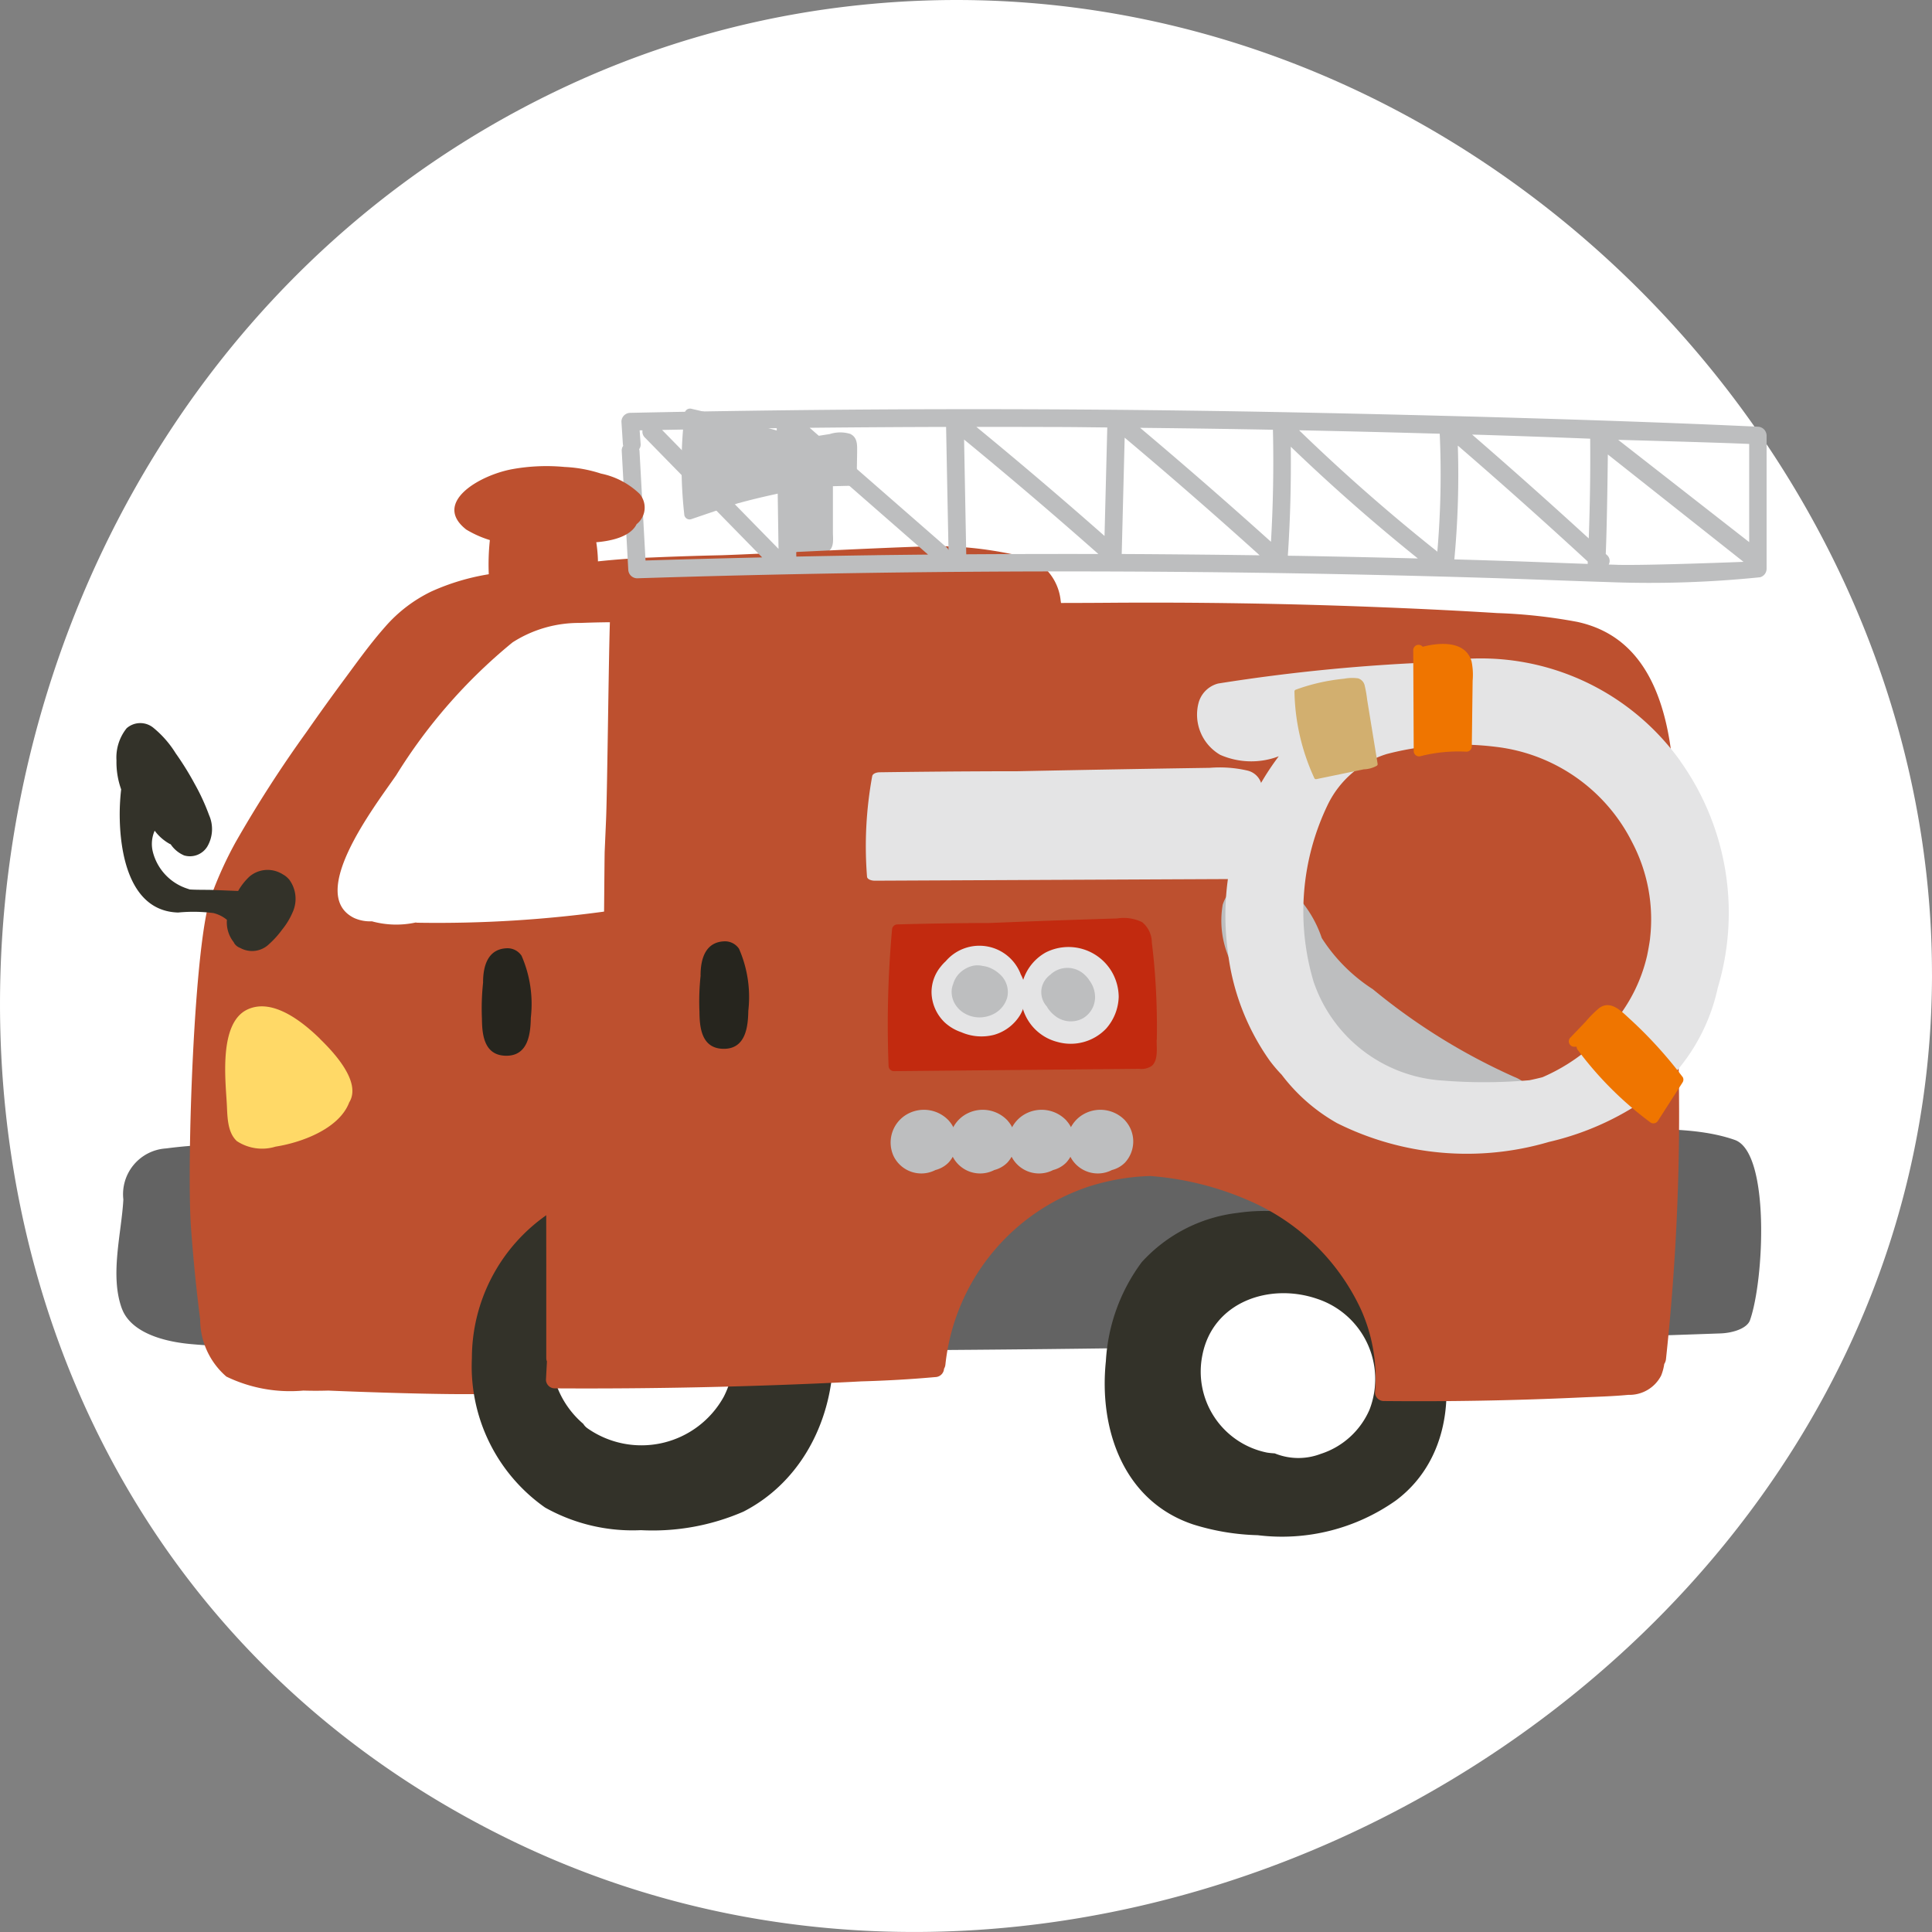 <svg id="icon_firefighter_w" xmlns="http://www.w3.org/2000/svg" width="80" height="80" viewBox="0 0 80 80">
  <rect x="0" y="0" width="80" height="80" fill="#808080" stroke="none"/>
  <path id="パス_10408" data-name="パス 10408" d="M727.443,40.37c-.03,28.685-33.509,48.4-59.113,35.7-30.266-15.005-26.359-59.874,3.458-72.9A38.059,38.059,0,0,1,683.554.161c23.6-2.154,43.912,17.817,43.888,40.209" transform="translate(-647.443 -0.001)" fill="#fff"/>
  <g id="グループ_20584" data-name="グループ 20584" transform="translate(4.822 16.919)">
    <path id="パス_12882" data-name="パス 12882" d="M148.2,1.054a1.42,1.42,0,0,0-.868,0l-1.095.173a2.716,2.716,0,0,0-.437-.135q-.411-.117-.823-.23Q143.3.4,141.6.007a.223.223,0,0,0-.278.211,18.189,18.189,0,0,0-.016,4.154.222.222,0,0,0,.277.211l1.944-.662c.243-.064.485-.129.729-.188.517-.126,1.036-.238,1.557-.344q0,.765.008,1.529a2.7,2.7,0,0,0,.046.871c.1.274.356.314.613.282a1.863,1.863,0,0,0,.792-.157c.255-.172.189-.539.19-.8q0-.949,0-1.9l.765-.019a.223.223,0,0,0,.219-.219q.009-.574.019-1.148c0-.289.031-.615-.267-.77" transform="translate(-117.795 0)" fill="#bdbebf"/>
    <path id="パス_12883" data-name="パス 12883" d="M96.464,24.542q.005-.2,0-.393a6.054,6.054,0,0,0-.081-.794.3.3,0,0,0-.161-.25.95.95,0,0,0-.422-.046l-1.1.026-1.059.03h-.1q-.722,0-1.444.017a.082.082,0,0,0-.089.065,9.442,9.442,0,0,0-.058,1.662.082.082,0,0,0,.089.065l2.22-.015,1.1-.008.548,0,.267,0a.4.4,0,0,0,.213-.036c.111-.071.079-.222.082-.317" transform="translate(-76.528 -17.905)" fill="#bd502f"/>
    <path id="パス_12884" data-name="パス 12884" d="M47.611,140.942c.318.864,1.433,1.343,2.873,1.471,2.634.234,5.484.134,8.146.169q3.583.048,7.168.073,8.064.056,16.129,0,15.95-.117,31.876-.685c.533-.019,1.105-.214,1.223-.546.591-1.674.835-6.946-.627-7.465-2-.709-4.916-.37-7.128-.347l-18.089.186q-15.919.165-31.837.333L53,134.174a19.287,19.287,0,0,0-3.56.136,1.9,1.9,0,0,0-1.769,2.116c-.077,1.4-.567,3.142-.061,4.517" transform="translate(-47.385 -103.675)" fill="#636363"/>
    <path id="パス_12885" data-name="パス 12885" d="M49.853,30.057a19.062,19.062,0,0,0-.2-2.306,2.168,2.168,0,0,0-.966-1.588,3.366,3.366,0,0,0-.907-.3c-.343-.076-.687-.138-1.033-.191a14.829,14.829,0,0,0-2.009-.168c-1.134-.018-7.21.309-9.12.373q-1.44.031-2.878.093a31.762,31.762,0,0,0-3.259.287c-.308.028-.617.055-.925.085-.863.086-1.728.17-2.581.322a9.4,9.4,0,0,0-2.373.711,5.972,5.972,0,0,0-1.921,1.467c-.59.665-1.108,1.387-1.634,2.1q-.835,1.125-1.633,2.271a51.043,51.043,0,0,0-2.932,4.561,15.924,15.924,0,0,0-.979,2.143c-.733,1.712-1.049,11.246-.859,13.822.093,1.26.215,2.519.378,3.773a3.134,3.134,0,0,0,1.085,2.375,6.061,6.061,0,0,0,3.185.58q.519.016,1.036,0c.5.023,6.922.284,7.4.054.874-.421.762-2.035.893-2.8a7.636,7.636,0,0,1,3.4-5.566,9.7,9.7,0,0,1,3.108-1.221c.659-.085,1.334-.138,2.021-.18l2.214-.136c2.483.061,5.019.4,7.354.3q.764-.031,1.522-.122a1.631,1.631,0,0,1,.331-.315c.022-.016.042-.032.06-.047-.025-1.443.014-8.881.014-9.3a.743.743,0,0,1,.027-.192h.01l1.912-.192a.347.347,0,0,0,.3-.365,96.21,96.21,0,0,0-.042-10.321" transform="translate(-10.556 -19.805)" fill="#bd502f"/>
    <path id="パス_12886" data-name="パス 12886" d="M107.978,144.106a7.393,7.393,0,0,0-8.954-.345c-.087.05-.175.1-.26.152a7.237,7.237,0,0,0-3.2,6,7.14,7.14,0,0,0,3.03,6.186,7.408,7.408,0,0,0,3.968.937,9.424,9.424,0,0,0,4.247-.768c4.445-2.283,4.989-9.07,1.171-12.16" transform="translate(-80.846 -110.594)" fill="#333229"/>
    <path id="パス_12887" data-name="パス 12887" d="M117.268,158.437a3.8,3.8,0,0,0-3.841,6.434.624.624,0,0,0,.177.187,3.894,3.894,0,0,0,5.641-1.31,3.843,3.843,0,0,0-1.977-5.311" transform="translate(-94.097 -122.832)" fill="#fff"/>
    <path id="パス_12888" data-name="パス 12888" d="M300.751,152.866a6.619,6.619,0,0,0-.6-1.174,6.743,6.743,0,0,0-5.339-2.961,7.7,7.7,0,0,0-1.943.038,6.358,6.358,0,0,0-3.96,2.038,7.581,7.581,0,0,0-1.485,4.1c-.295,2.82.73,5.8,3.618,6.762a9.718,9.718,0,0,0,2.669.444,8.171,8.171,0,0,0,5.724-1.439c2.429-1.817,2.566-5.245,1.321-7.81" transform="translate(-246.454 -115.463)" fill="#333229"/>
    <path id="パス_12889" data-name="パス 12889" d="M308.108,164.155c-1.973-.678-4.325.126-4.754,2.336a3.42,3.42,0,0,0,2.68,4.031,3.168,3.168,0,0,0,.317.032,2.592,2.592,0,0,0,1.9.023,3.3,3.3,0,0,0,2.023-1.829,3.5,3.5,0,0,0-2.169-4.594" transform="translate(-258.389 -127.292)" fill="#fff"/>
    <path id="パス_12890" data-name="パス 12890" d="M57.338,50.1c.029-.335.042-.688.051-1.1.026-1.158.074-2.318.1-3.48a38.985,38.985,0,0,0-.132-5.318c-.767-.618-2.023-.545-3.044-.572-1.068-.028-2.157-.037-3.263.008a5.079,5.079,0,0,0-2.817.806,22.13,22.13,0,0,0-4.817,5.5c-.882,1.278-3.715,4.94-1.741,5.911a1.607,1.607,0,0,0,.734.137,3.8,3.8,0,0,0,1.816.05.513.513,0,0,0,.069.009,51.177,51.177,0,0,0,7.959-.492c1.3-.186,2.579-.418,3.825-.709a1.923,1.923,0,0,0,1.255-.754" transform="translate(-31.833 -30.762)" fill="#fff"/>
    <path id="パス_12891" data-name="パス 12891" d="M24.073,112.12c-.705-.687-1.956-1.712-3.011-1.214-1.167.551-.912,2.848-.852,3.882.029.5.007,1.187.417,1.565a1.9,1.9,0,0,0,1.606.229c1.046-.163,2.6-.72,3.035-1.8l.009-.026c.532-.844-.645-2.088-1.206-2.633" transform="translate(-15.642 -86.022)" fill="#ffd967"/>
    <path id="パス_12892" data-name="パス 12892" d="M131.651,40.518q-.036.662-.063,1.325-.054,1.323-.07,2.645-.033,2.653.084,5.289c0,.077.081.149.22.166a23.449,23.449,0,0,0,5.025.079c.349-.033.707-.064,1.048-.122a1.688,1.688,0,0,0,.48-.145,2.262,2.262,0,0,0,.284-.046c.686-.165.593-.672.621-1.009q.118-1.41.156-2.822a49.73,49.73,0,0,0-.124-5.062c0-.131.005-.261.006-.392a.131.131,0,0,0-.061-.107.672.672,0,0,0-.516-.457,5.813,5.813,0,0,0-.968-.156q-.485-.056-.978-.094c-.719-.054-1.449-.074-2.181-.06a14.328,14.328,0,0,0-2.093.138,1.338,1.338,0,0,0-.705.289.734.734,0,0,0-.164.544" transform="translate(-110.94 -30.707)" fill="#fff"/>
    <path id="パス_12893" data-name="パス 12893" d="M253.913,51.452c0-.957.006-4.837,0-5.794,0-.377-.006-.753-.016-1.13-.006-5.458-1.849-7.3-4.03-7.776a21.841,21.841,0,0,0-3.316-.365c-1.749-.109-3.5-.192-5.253-.259q-5.381-.206-10.767-.168c-6.872.053-13.892-.169-20.717.618-.055,1.283-.111,7.1-.166,8.381q-.028.646-.056,1.292c-.009.2-.029,3.331-.038,3.538-.67.1-1.345.173-2.023.212a.367.367,0,0,0-.365.354q0,6.57.007,13.14l0,3.744a.333.333,0,0,0,.028.135q-.021.381-.041.762a.364.364,0,0,0,.365.354q6.139.037,12.273-.267l.413-.022c1.025-.029,2.048-.086,3.068-.178a.37.37,0,0,0,.365-.346.413.413,0,0,0,.057-.178,8.744,8.744,0,0,1,5.892-7.351,9.25,9.25,0,0,1,2.583-.451,12.508,12.508,0,0,1,4.112,1.026,9.072,9.072,0,0,1,4.61,4.48,6.917,6.917,0,0,1,.59,3.458.364.364,0,0,0,.365.354q4.069.041,8.135-.147c.663-.031,1.331-.046,1.991-.109a1.477,1.477,0,0,0,1.359-.8,2.07,2.07,0,0,0,.128-.478.468.468,0,0,0,.072-.206,94.833,94.833,0,0,0,.512-12.592q-.042-1.615-.14-3.228" transform="translate(-189.375 -27.92)" fill="#bd502f"/>
    <path id="パス_12894" data-name="パス 12894" d="M268.2.839C262.3.563,254.943.366,249.044.247q-8.8-.177-17.61-.12-4.967.032-9.933.138a.369.369,0,0,0-.365.365q.03.457.059.914a.409.409,0,0,0,.015.086.328.328,0,0,0-.061.221l.27,4.9a.371.371,0,0,0,.365.365q8.844-.282,17.694-.285,8.8,0,17.6.271c1.643.051,3.285.12,4.928.171a44.875,44.875,0,0,0,6.281-.2.367.367,0,0,0,.268-.352q0-2.76,0-5.52A.373.373,0,0,0,268.2.839m-.367,4.778-5.423-4.234s4.1.109,5.424.17c0,1.355,0,4.064,0,4.064m-45.7.764-.249-4.528a.39.39,0,0,0-.014-.085.325.325,0,0,0,.06-.222L221.89.989l.119,0a.335.335,0,0,0,.1.3l4.855,4.962q-2.417.055-4.833.128m5.5-.491L222.819.973Q225.193.927,227.567.9q.037,2.5.074,5l-.011-.014m3.994.274q-1.624.023-3.247.057-.036-2.458-.073-4.916l5.529,4.833q-1.1.011-2.209.025m2.975-.324L228.93.884q2.825-.029,5.65-.036.048,2.55.1,5.1a.3.3,0,0,0-.077-.109m.811.283q-.045-2.375-.089-4.751,2.823,2.318,5.56,4.739-2.735-.006-5.471.012m5.726-.759q-2.613-2.305-5.307-4.517,1.687,0,3.373.006c.683,0,1.365.012,2.048.018q-.057,2.246-.114,4.493m.712.748q.061-2.409.122-4.818,2.838,2.386,5.59,4.871-2.856-.04-5.713-.054m6.182-.505Q245.362,3.2,242.613.885q2.748.029,5.5.08.054,2.322-.081,4.642m1.2.581-.5-.007c0-.008,0-.016,0-.024.1-1.495.137-2.992.12-4.49q2.527,2.43,5.263,4.628-2.441-.063-4.882-.107m5.688-.169a.266.266,0,0,0-.031-.032q-2.966-2.36-5.692-5,2.911.059,5.822.143a37.484,37.484,0,0,1-.1,4.89m6.223.5c-1.052-.036-2.1-.08-3.155-.115q-1.181-.039-2.363-.072a37.486,37.486,0,0,0,.144-4.712q2.728,2.355,5.379,4.8c0,.034,0,.068,0,.1m.042-1.056q-2.384-2.183-4.829-4.3l.455.013q2.217.07,4.434.157.017,2.065-.059,4.128m1.179,1.094-.352-.011a.317.317,0,0,0-.076-.395l-.047-.043c.059-1.372.086-4.119.086-4.119L267.6,6.435s-3.979.156-5.237.123" transform="translate(-200.226 -0.089)" fill="#bdbebf"/>
    <path id="パス_12895" data-name="パス 12895" d="M323.234,95.543h0a1.5,1.5,0,0,0-.595-.418,25.557,25.557,0,0,1-5.858-3.632,7.017,7.017,0,0,1-2.114-2.118,4.8,4.8,0,0,0-1.561-2.231,1.663,1.663,0,0,0-2.541.848,3.9,3.9,0,0,0,.722,3,16.447,16.447,0,0,0,4.755,4.3,15.712,15.712,0,0,0,6.883,2.552c1.361.154,1.507-1.912.311-2.3" transform="translate(-264.757 -67.451)" fill="#bdbebf"/>
    <path id="パス_12896" data-name="パス 12896" d="M347.853,50.561a10.153,10.153,0,0,0-10.02-4.114,75.77,75.77,0,0,0-9.128.888,1.134,1.134,0,0,0-.816.817,1.924,1.924,0,0,0,.9,2.136,3.2,3.2,0,0,0,2.425.06,10.937,10.937,0,0,0-2.117,8.018,9.791,9.791,0,0,0,1.739,4.581,6.037,6.037,0,0,0,.5.589,7.483,7.483,0,0,0,2.287,2,12.022,12.022,0,0,0,8.777.781,11.642,11.642,0,0,0,4.43-2.074,7.856,7.856,0,0,0,2.56-4.3,10.828,10.828,0,0,0-1.54-9.381M346.589,57.9q-.036.255-.085.51c-.013.067-.026.134-.04.2a6.659,6.659,0,0,1-.74,1.86,7.718,7.718,0,0,1-3.592,3.168q-.268.069-.539.124a21.541,21.541,0,0,1-3.584.014,6.045,6.045,0,0,1-5.353-4.094,10.166,10.166,0,0,1,.6-7.356,4.035,4.035,0,0,1,2.431-2.072,12.023,12.023,0,0,1,4.541-.294,7.257,7.257,0,0,1,5.62,3.951,6.85,6.85,0,0,1,.739,3.986" transform="translate(-283.085 -35.951)" fill="#e4e4e5"/>
    <path id="パス_12897" data-name="パス 12897" d="M325.647,53.462l-.433-2.652a5,5,0,0,0-.1-.577.4.4,0,0,0-.274-.307,1.8,1.8,0,0,0-.582.015q-.3.029-.6.081a8.1,8.1,0,0,0-1.4.373.076.076,0,0,0-.054.07,8.9,8.9,0,0,0,.818,3.583.075.075,0,0,0,.09.051l1.143-.236.571-.118.25-.052.012,0a1.169,1.169,0,0,0,.524-.147.075.075,0,0,0,.034-.082" transform="translate(-273.425 -38.756)" fill="#d2af6f"/>
    <path id="パス_12898" data-name="パス 12898" d="M224.776,130.393a1.412,1.412,0,0,0-1.7-.284,1.349,1.349,0,0,0-.6,1.727,1.276,1.276,0,0,0,1.745.6,1.158,1.158,0,0,0,.538-.305,1.289,1.289,0,0,0,.014-1.739" transform="translate(-190.307 -100.907)" fill="#bdbebf"/>
    <path id="パス_12899" data-name="パス 12899" d="M239.218,130.393a1.412,1.412,0,0,0-1.7-.284,1.348,1.348,0,0,0-.6,1.727,1.276,1.276,0,0,0,1.745.6,1.161,1.161,0,0,0,.538-.305,1.289,1.289,0,0,0,.013-1.739" transform="translate(-202.313 -100.907)" fill="#bdbebf"/>
    <path id="パス_12900" data-name="パス 12900" d="M253.661,130.393a1.412,1.412,0,0,0-1.7-.284,1.348,1.348,0,0,0-.6,1.727,1.276,1.276,0,0,0,1.745.6,1.16,1.16,0,0,0,.538-.305,1.289,1.289,0,0,0,.013-1.739" transform="translate(-214.319 -100.907)" fill="#bdbebf"/>
    <path id="パス_12901" data-name="パス 12901" d="M268.1,130.393a1.412,1.412,0,0,0-1.7-.284,1.348,1.348,0,0,0-.6,1.727,1.276,1.276,0,0,0,1.745.6,1.16,1.16,0,0,0,.538-.305,1.289,1.289,0,0,0,.013-1.739" transform="translate(-226.324 -100.907)" fill="#bdbebf"/>
    <path id="パス_12902" data-name="パス 12902" d="M239.634,99.479q.012-.666-.006-1.333c-.025-.9-.088-1.8-.2-2.693a1.1,1.1,0,0,0-.4-.849,1.74,1.74,0,0,0-1.038-.155q-1.348.041-2.7.089-1.3.047-2.6.1h-.25q-1.776.009-3.551.058a.225.225,0,0,0-.219.219,43.877,43.877,0,0,0-.143,5.638.223.223,0,0,0,.219.219l5.461-.052,2.694-.025,1.347-.013.655-.006a.763.763,0,0,0,.525-.124c.272-.239.194-.754.2-1.075" transform="translate(-196.555 -73.337)" fill="#c22a0f"/>
    <path id="パス_12903" data-name="パス 12903" d="M245.2,70.262q.019-.492-.009-.985a10.425,10.425,0,0,0-.3-1.991.785.785,0,0,0-.594-.628,5.081,5.081,0,0,0-1.558-.114q-2.021.03-4.043.066-1.953.035-3.906.075h-.376q-2.664.006-5.327.043c-.19,0-.313.072-.329.162a16.066,16.066,0,0,0-.214,4.166c.007.087.145.163.329.162l8.192-.038,4.042-.019,2.021-.009.983,0a2.131,2.131,0,0,0,.787-.091c.408-.177.291-.557.3-.794" transform="translate(-197.464 -51.669)" fill="#e4e4e5"/>
    <path id="パス_12904" data-name="パス 12904" d="M236.978,100.711a1.833,1.833,0,0,0-3.1-.522,1.76,1.76,0,0,0-.2.215,1.668,1.668,0,0,0-.387,1.081,1.77,1.77,0,0,0,.541,1.233,1.913,1.913,0,0,0,.689.409,2.09,2.09,0,0,0,1.359.109,1.861,1.861,0,0,0,1.095-.847,1.721,1.721,0,0,0,0-1.676" transform="translate(-199.54 -77.305)" fill="#e4e4e5"/>
    <path id="パス_12905" data-name="パス 12905" d="M259.191,100.713a2.081,2.081,0,0,0-2.723-.788,2.011,2.011,0,0,0,.482,3.708,2.027,2.027,0,0,0,2.015-.553,2.069,2.069,0,0,0,.52-1.317,2.1,2.1,0,0,0-.294-1.05" transform="translate(-217.984 -77.407)" fill="#e4e4e5"/>
    <path id="パス_12906" data-name="パス 12906" d="M238.992,103.5a1.349,1.349,0,0,0-.481-.275,1.152,1.152,0,0,0-.193-.041.911.911,0,0,0-.483.011,1.172,1.172,0,0,0-.489.294,1.013,1.013,0,0,0-.256.44.868.868,0,0,0-.058.211.98.98,0,0,0,.1.559,1.081,1.081,0,0,0,.438.453,1.222,1.222,0,0,0,.63.161,1.29,1.29,0,0,0,.615-.169,1.113,1.113,0,0,0,.51-.647.988.988,0,0,0-.338-1" transform="translate(-202.442 -80.104)" fill="#bdbebf"/>
    <path id="パス_12907" data-name="パス 12907" d="M260.874,104.126a.971.971,0,0,0-.135-.162,1.034,1.034,0,0,0-1.437-.078l-.016.019a.918.918,0,0,0-.358.5.887.887,0,0,0,.2.827,1.25,1.25,0,0,0,.328.377,1.05,1.05,0,0,0,1.159.114,1.017,1.017,0,0,0,.509-.923,1.168,1.168,0,0,0-.253-.673" transform="translate(-220.602 -80.473)" fill="#bdbebf"/>
    <path id="パス_12908" data-name="パス 12908" d="M92.333,11.815a3.239,3.239,0,0,0-1.6-.842,5.646,5.646,0,0,0-1.509-.275,7.976,7.976,0,0,0-2.179.093c-1.384.26-3.3,1.4-1.892,2.5a4.394,4.394,0,0,0,2.311.627,11.072,11.072,0,0,0,2.575-.083c.9,0,1.884-.186,2.167-.769a.872.872,0,0,0,.124-1.253" transform="translate(-70.667 -8.281)" fill="#bd502f"/>
    <path id="パス_12909" data-name="パス 12909" d="M107.705,101.4a10,10,0,0,0-.049,1.508c.006.62.07,1.513.981,1.533.951.021,1.031-.946,1.043-1.573a4.99,4.99,0,0,0-.384-2.568.7.7,0,0,0-.593-.31c-.8.019-1,.728-1,1.41" transform="translate(-92.522 -77.644)" fill="#26251e"/>
    <path id="パス_12910" data-name="パス 12910" d="M179.706,100.125a9.97,9.97,0,0,0-.049,1.508c.006.62.07,1.513.98,1.533.951.021,1.031-.946,1.043-1.573a4.991,4.991,0,0,0-.384-2.568.7.7,0,0,0-.593-.31c-.8.019-1,.728-1,1.41" transform="translate(-155.516 -76.656)" fill="#26251e"/>
    <path id="パス_12911" data-name="パス 12911" d="M374.628,44.333c-.251-.872-1.322-.791-2.015-.613l-.011,0a.222.222,0,0,0-.39.137q.01,2.094.02,4.187a.221.221,0,0,0,.277.211,6.306,6.306,0,0,1,1.909-.187.222.222,0,0,0,.219-.219q.012-.908.023-1.816.006-.454.012-.908a2.768,2.768,0,0,0-.044-.794" transform="translate(-318.515 -33.861)" fill="#ef7500"/>
    <path id="パス_12912" data-name="パス 12912" d="M401.406,113.518a17.732,17.732,0,0,0-2.19-2.407c-.343-.313-.789-.8-1.271-.444a4.775,4.775,0,0,0-.56.563l-.631.66a.222.222,0,0,0,.155.374l.108,0a.189.189,0,0,0,.042.126,14.524,14.524,0,0,0,3.027,3.018.222.222,0,0,0,.3-.079l1.021-1.593a.213.213,0,0,0,0-.221" transform="translate(-336.554 -85.84)" fill="#ef7500"/>
    <path id="パス_12913" data-name="パス 12913" d="M7.142,64.749a.879.879,0,0,0-.244-.2,1.123,1.123,0,0,0-.124-.069,1.161,1.161,0,0,0-1.263.151,2.517,2.517,0,0,0-.473.6L3.99,65.189c-.311-.01-.633,0-.951-.02-.035-.011-.069-.021-.1-.033A2.157,2.157,0,0,1,1.5,63.587a1.352,1.352,0,0,1,.082-.851,1.953,1.953,0,0,0,.61.539c.017.009.035.016.053.024a1.268,1.268,0,0,0,.558.461.845.845,0,0,0,.958-.368,1.43,1.43,0,0,0,.074-1.3,8.883,8.883,0,0,0-.606-1.312,12.142,12.142,0,0,0-.775-1.247,4.258,4.258,0,0,0-.914-1.049.855.855,0,0,0-1.119.009A1.935,1.935,0,0,0,0,59.824a3.336,3.336,0,0,0,.194,1.2,9.015,9.015,0,0,0-.06.969c-.01,1.6.375,4.072,2.419,4.131a6.5,6.5,0,0,1,1.464.023,1.38,1.38,0,0,1,.556.279,1.319,1.319,0,0,0,.283.928.4.4,0,0,0,.02.041.486.486,0,0,0,.248.195,1.009,1.009,0,0,0,1.195-.159,3.859,3.859,0,0,0,.541-.6A3.014,3.014,0,0,0,7.3,66.1a1.339,1.339,0,0,0-.158-1.355" transform="translate(0.001 -45.257)" fill="#333229"/>
  </g>
</svg>

